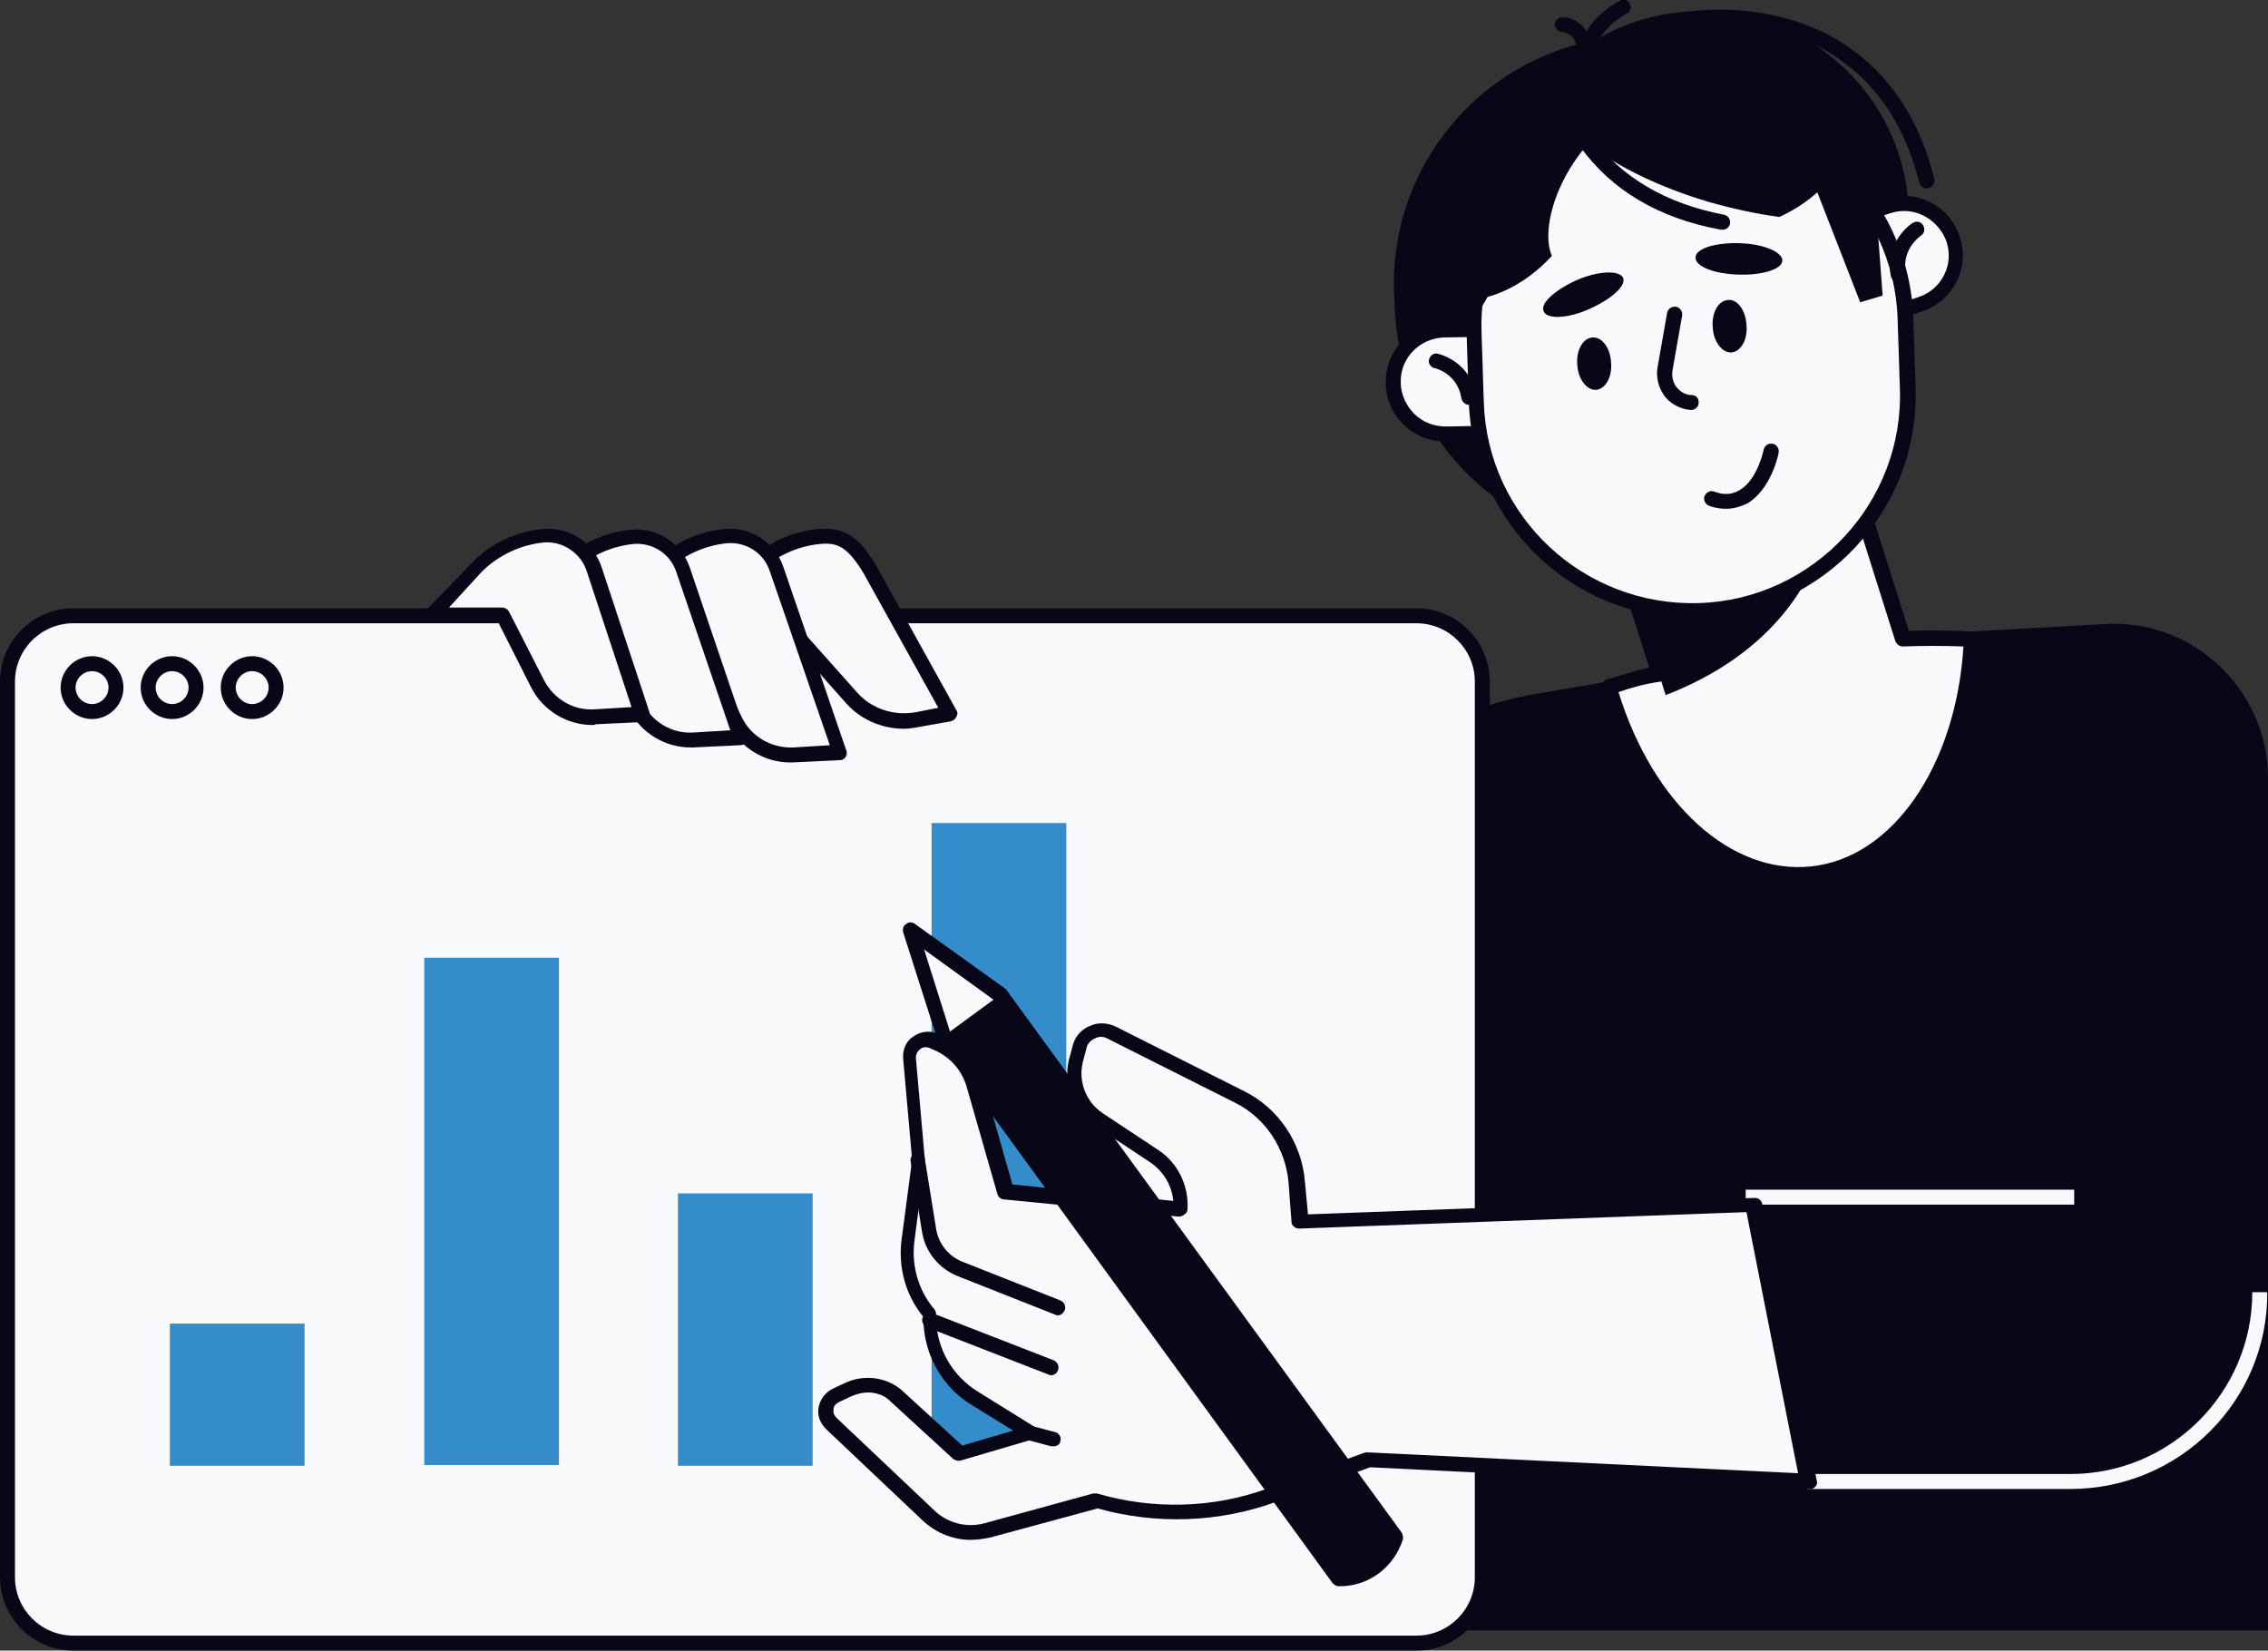<?xml version="1.0" encoding="UTF-8" standalone="no"?>
<!-- Generator: Adobe Illustrator 26.0.1, SVG Export Plug-In . SVG Version: 6.00 Build 0)  -->

<svg
   version="1.1"
   x="0px"
   y="0px"
   viewBox="0 0 303.1 220.6"
   style="enable-background:new 0 0 303.1 220.6;"
   xml:space="preserve"
   id="svg1005"
   sodipodi:docname="maitrise-couts-bglight.svg"
   inkscape:version="1.1.1 (c3084ef, 2021-09-22)"
   xmlns:inkscape="http://www.inkscape.org/namespaces/inkscape"
   xmlns:sodipodi="http://sodipodi.sourceforge.net/DTD/sodipodi-0.dtd"
   xmlns="http://www.w3.org/2000/svg"
   xmlns:svg="http://www.w3.org/2000/svg"><rect x="0" y="0" width="303.1" height="220.6" fill="#333333" stroke="none"/><defs
   id="defs1009" /><sodipodi:namedview
   id="namedview1007"
   pagecolor="#ffffff"
   bordercolor="#666666"
   borderopacity="1.0"
   inkscape:pageshadow="2"
   inkscape:pageopacity="0.0"
   inkscape:pagecheckerboard="0"
   showgrid="false"
   inkscape:zoom="3.2592928"
   inkscape:cx="151.41321"
   inkscape:cy="110.3"
   inkscape:window-width="2560"
   inkscape:window-height="1387"
   inkscape:window-x="0"
   inkscape:window-y="25"
   inkscape:window-maximized="1"
   inkscape:current-layer="svg1005" />
<style
   type="text/css"
   id="style824">
	.st0{fill:#F8F9FA;}
	.st1{fill:#080717;}
	.st2{fill:#348CCA;}
</style>

<g
   id="Layer_2">
</g>
<g
   id="_x3C_Layer_x3E_">
	<g
   id="g1002">
		<path
   class="st1"
   d="M171.4,118.1l3.3-5.2c6.8-10.6,17.7-17.9,30.2-20.1l44.3-7.6l32.1-1.8c11.8-0.7,21.8,8.8,21.8,20.6v113.9    H149.5L171.4,118.1z"
   id="path830" />
		<g
   id="g850">
			<g
   id="g836">
				<path
   class="st0"
   d="M189.3,219.6H9.8c-4.9,0-8.8-3.9-8.8-8.8V91.1c0-4.9,3.9-8.8,8.8-8.8h179.5c4.9,0,8.8,3.9,8.8,8.8v119.7      C198.1,215.7,194.2,219.6,189.3,219.6z"
   id="path832" />
				<path
   class="st1"
   d="M189.3,220.6H9.8c-5.4,0-9.8-4.4-9.8-9.8V91.1c0-5.4,4.4-9.8,9.8-9.8h179.5c5.4,0,9.8,4.4,9.8,9.8v119.7      C199.1,216.2,194.7,220.6,189.3,220.6z M9.8,83.3c-4.3,0-7.8,3.5-7.8,7.8v119.7c0,4.3,3.5,7.8,7.8,7.8h179.5      c4.3,0,7.8-3.5,7.8-7.8V91.1c0-4.3-3.5-7.8-7.8-7.8H9.8z"
   id="path834" />
			</g>
			<g
   id="g840">
				<path
   class="st1"
   d="M12.3,96.1c-2.3,0-4.2-1.9-4.2-4.2c0-2.3,1.9-4.2,4.2-4.2c2.3,0,4.2,1.9,4.2,4.2      C16.5,94.2,14.6,96.1,12.3,96.1z M12.3,89.7c-1.2,0-2.2,1-2.2,2.2s1,2.2,2.2,2.2c1.2,0,2.2-1,2.2-2.2S13.5,89.7,12.3,89.7z"
   id="path838" />
			</g>
			<g
   id="g844">
				<path
   class="st1"
   d="M23,96.1c-2.3,0-4.2-1.9-4.2-4.2c0-2.3,1.9-4.2,4.2-4.2s4.2,1.9,4.2,4.2C27.2,94.2,25.3,96.1,23,96.1z       M23,89.7c-1.2,0-2.2,1-2.2,2.2s1,2.2,2.2,2.2c1.2,0,2.2-1,2.2-2.2S24.2,89.7,23,89.7z"
   id="path842" />
			</g>
			<g
   id="g848">
				<path
   class="st1"
   d="M33.7,96.1c-2.3,0-4.2-1.9-4.2-4.2c0-2.3,1.9-4.2,4.2-4.2s4.2,1.9,4.2,4.2C37.9,94.2,36,96.1,33.7,96.1z       M33.7,89.7c-1.2,0-2.2,1-2.2,2.2s1,2.2,2.2,2.2c1.2,0,2.2-1,2.2-2.2S34.9,89.7,33.7,89.7z"
   id="path846" />
			</g>
		</g>
		<g
   id="g930">
			<g
   id="g856">
				<path
   class="st0"
   d="M221.7,89.9l-5.9-18.6l31-9.8l7.5,23.8c3.1-0.1,6.1,0,9.2,0.1c-0.7,16.7-9.4,30.1-21.4,31.3      c-11.6,1.2-22.6-9.4-27-24.9C217.2,91.1,219.4,90.5,221.7,89.9z"
   id="path852" />
				<path
   class="st1"
   d="M240.3,117.8c-11.2,0-21.8-10.3-26.2-25.8c-0.1-0.5,0.1-1.1,0.7-1.2c1.7-0.5,3.5-1.1,5.6-1.6l-5.6-17.6      c-0.2-0.5,0.1-1.1,0.7-1.3l31-9.8c0.5-0.2,1.1,0.1,1.3,0.7l7.3,23.1c2.8-0.1,5.7,0,8.5,0.1c0.3,0,0.5,0.1,0.7,0.3      c0.2,0.2,0.3,0.5,0.3,0.7c-0.8,17.4-10.1,31-22.3,32.3C241.6,117.8,240.9,117.8,240.3,117.8z M216.3,92.5      c4.6,14.9,15,24.4,25.7,23.3c10.9-1.1,19.4-13.4,20.4-29.4c-2.7-0.1-5.4-0.1-8.1,0c-0.5,0-0.8-0.3-1-0.7l-7.2-22.8l-29.1,9.2      l5.6,17.7c0.1,0.3,0.1,0.5-0.1,0.8c-0.1,0.2-0.4,0.4-0.6,0.5C219.8,91.4,218,91.9,216.3,92.5z"
   id="path854" />
			</g>
			<path
   class="st1"
   d="M222.6,92.9l-6.8-21.6l19.7-6.2l8.6,5.4C241.8,80.3,234.3,88.4,222.6,92.9z"
   id="path858" />
			<path
   class="st1"
   d="M220.8,73L220.8,73C202.4,73.7,187,59.3,186.4,41l-0.1-1.8C185.6,20.8,200,5.4,218.4,4.8h0     c18.4-0.7,33.8,13.7,34.4,32.1l0.1,1.8C253.5,57,239.2,72.4,220.8,73z"
   id="path860" />
			<path
   class="st1"
   d="M228.6,62.7L228.6,62.7c-15.3,0.5-28.2-11.4-28.7-26.8l-0.2-5.7C199.1,14.9,211.1,2,226.4,1.5l0,0     c15.3-0.5,28.2,11.4,28.7,26.8l0.2,5.7C255.9,49.3,243.9,62.1,228.6,62.7z"
   id="path862" />
			<g
   id="g866">
				<path
   class="st1"
   d="M257.5,25.2c-0.4,0-0.9-0.3-1-0.8c-2-8-6.1-13.8-12.1-17.4c-6.4-3.8-14.9-4.8-22.9-2.7      c-0.5,0.1-1.1-0.2-1.2-0.7c-0.1-0.5,0.2-1.1,0.7-1.2c8.5-2.2,17.7-1.1,24.5,2.9c6.5,3.9,10.9,10.1,13,18.6      c0.1,0.5-0.2,1.1-0.7,1.2C257.6,25.2,257.5,25.2,257.5,25.2z"
   id="path864" />
			</g>
			<g
   id="g872">
				<path
   class="st0"
   d="M250.7,42.7l5.9-2c3.6-1.2,5.6-5.1,4.4-8.8l0,0c-1.2-3.6-5.2-5.6-8.8-4.4l-5.9,2c-3.6,1.2-5.6,5.2-4.4,8.8      l0,0C243.2,42,247.1,44,250.7,42.7z"
   id="path868" />
				<path
   class="st1"
   d="M248.5,44.1c-1.2,0-2.4-0.3-3.5-0.8c-1.9-0.9-3.3-2.6-4-4.6c-0.7-2-0.5-4.2,0.4-6.1c0.9-1.9,2.6-3.3,4.6-4      l5.9-2c4.1-1.4,8.6,0.8,10,5c1.4,4.1-0.8,8.6-5,10l-5.9,2C250.2,44,249.4,44.1,248.5,44.1z M254.5,28.2c-0.6,0-1.3,0.1-1.9,0.3      l-5.9,2c-1.5,0.5-2.7,1.6-3.4,3c-0.7,1.4-0.8,3-0.3,4.5c0.5,1.5,1.6,2.7,3,3.4c1.4,0.7,3,0.8,4.5,0.3l0,0l5.9-2      c3.1-1,4.8-4.4,3.7-7.5C259.2,29.8,256.9,28.2,254.5,28.2z"
   id="path870" />
			</g>
			<g
   id="g878">
				<path
   class="st0"
   d="M199.5,57.9l-6.3,0.1c-3.8,0.1-7-3-7-6.8l0,0c-0.1-3.8,3-7,6.8-7l6.3-0.1c3.8-0.1,7,3,7,6.8l0,0      C206.4,54.7,203.3,57.8,199.5,57.9z"
   id="path874" />
				<path
   class="st1"
   d="M193.1,59c-4.3,0-7.9-3.5-7.9-7.8c-0.1-4.4,3.4-8,7.8-8.1l6.3-0.1c0,0,0.1,0,0.1,0c4.3,0,7.9,3.5,7.9,7.8      c0.1,4.4-3.4,8-7.8,8.1l-6.3,0.1C193.2,59,193.2,59,193.1,59z M199.4,45c0,0-0.1,0-0.1,0l-6.3,0.1c-3.3,0.1-5.9,2.8-5.8,6      c0,1.6,0.7,3.1,1.8,4.2c1.1,1.1,2.6,1.7,4.2,1.7l6.3-0.1l0,0c3.3-0.1,5.9-2.8,5.8-6C205.3,47.6,202.6,45,199.4,45z"
   id="path876" />
			</g>
			<g
   id="g884">
				<path
   class="st0"
   d="M227.1,81.6L227.1,81.6c-15.9,0.6-29.3-11.9-29.8-27.8l-0.3-9.2c-0.6-15.9,11.9-29.3,27.8-29.8h0      c15.9-0.6,29.3,11.9,29.8,27.8l0.3,9.2C255.5,67.7,243,81,227.1,81.6z"
   id="path880" />
				<path
   class="st1"
   d="M226.1,82.6c-16,0-29.2-12.7-29.8-28.8l-0.3-9.2c-0.6-16.4,12.3-30.3,28.8-30.9      c16.5-0.6,30.3,12.3,30.9,28.8l0.3,9.2c0.6,16.4-12.3,30.3-28.8,30.9C226.8,82.6,226.4,82.6,226.1,82.6z M227.1,80.6l0,1      L227.1,80.6c15.3-0.5,27.4-13.5,26.8-28.8l-0.3-9.2c-0.5-15.3-13.5-27.4-28.8-26.8c-15.3,0.5-27.4,13.5-26.8,28.8l0.3,9.2      C198.8,69.1,211.7,81.1,227.1,80.6z"
   id="path882" />
			</g>
			<path
   class="st1"
   d="M195.5,43.8L195.5,43.8c4.8-3.5,8.1-15.3,7.6-29.2l0,0C198.2,18.1,195,29.9,195.5,43.8z"
   id="path886" />
			<g
   id="g890">
				<path
   class="st1"
   d="M253.7,37.7c-0.5,0-0.9-0.3-1-0.8c-0.9-4.5,2.7-7,2.9-7.1c0.5-0.3,1.1-0.2,1.4,0.3c0.3,0.5,0.2,1.1-0.3,1.4      c-0.1,0.1-2.6,1.8-2,5c0.1,0.5-0.2,1.1-0.8,1.2C253.9,37.7,253.8,37.7,253.7,37.7z"
   id="path888" />
			</g>
			<g
   id="g894">
				<path
   class="st1"
   d="M196.3,54.1c-0.5,0-0.9-0.4-1-0.9c-0.5-3.2-3.4-4-3.6-4c-0.5-0.1-0.9-0.7-0.7-1.2c0.1-0.5,0.7-0.9,1.2-0.7      c0.2,0,4.4,1.1,5.1,5.7c0.1,0.5-0.3,1.1-0.8,1.1C196.4,54.1,196.3,54.1,196.3,54.1z"
   id="path892" />
			</g>
			<path
   class="st1"
   d="M216.9,37.1c0.5,1.1-1.6,2.9-4.5,4.2c-2.9,1.3-5.7,1.4-6.1,0.3c-0.5-1.1,1.6-2.9,4.5-4.2     C213.6,36.2,216.4,36.1,216.9,37.1z"
   id="path896" />
			<path
   class="st1"
   d="M238.2,34.8c0,1.2-2.7,2-5.9,1.9c-3.2-0.1-5.8-1.1-5.7-2.3c0-1.2,2.7-2,5.9-1.9     C235.7,32.6,238.2,33.7,238.2,34.8z"
   id="path898" />
			<g
   id="g902">
				<path
   class="st1"
   d="M226,54.8C226,54.8,226,54.8,226,54.8c-1.4-0.1-2.7-0.8-3.5-1.8c-0.8-1.1-1.2-2.4-1-3.8l1.3-7.4      c0.1-0.5,0.6-0.9,1.2-0.8c0.5,0.1,0.9,0.6,0.8,1.2l-1.3,7.4c-0.1,0.8,0.1,1.6,0.6,2.2c0.5,0.6,1.2,1,2,1c0.6,0,1,0.5,0.9,1.1      C227,54.4,226.5,54.8,226,54.8z"
   id="path900" />
			</g>
			<g
   id="g906">
				<path
   class="st1"
   d="M230.7,68c-0.7,0-1.5-0.1-2.3-0.4c-0.5-0.2-0.8-0.8-0.6-1.3c0.2-0.5,0.8-0.8,1.3-0.6      c1.3,0.5,2.4,0.4,3.4-0.2c2.4-1.4,3.2-5.4,3.2-5.4c0.1-0.5,0.6-0.9,1.2-0.8c0.5,0.1,0.9,0.6,0.8,1.2c0,0.2-1,4.9-4.2,6.8      C232.6,67.7,231.7,68,230.7,68z"
   id="path904" />
			</g>
			<path
   class="st1"
   d="M233.8,8.6c5.7,1.7,10.7,4,14.5,6.5c-0.1,1-0.3,2.1-0.6,3.1c-1.4,4.8-5.1,8.6-9.9,10.8c-3-0.4-6.2-1.1-9.4-2     c-13.2-3.9-22.7-11.2-21.2-16.3C208.7,5.6,220.6,4.7,233.8,8.6z"
   id="path908" />
			<path
   class="st1"
   d="M193.9,25.3c-3.4,4.9-4.1,10.3-2.9,14.6c1,0.2,2.1,0.4,3.1,0.4c5.1,0.1,9.7-2.2,13.3-6.1     c-1.4-3.2,0.3-9.7,4.6-14.7C221,9.1,204,10.5,193.9,25.3z"
   id="path910" />
			<path
   class="st1"
   d="M233.4,43.4c0.2,1.9-0.7,3.6-2,3.7c-1.2,0.1-2.4-1.4-2.5-3.3c-0.2-1.9,0.7-3.6,2-3.7     C232.1,39.9,233.3,41.4,233.4,43.4z"
   id="path912" />
			<path
   class="st1"
   d="M215.3,48.4c0.2,1.9-0.7,3.6-2,3.7c-1.2,0.1-2.4-1.4-2.5-3.3c-0.2-1.9,0.7-3.6,2-3.7     C214.1,45,215.2,46.5,215.3,48.4z"
   id="path914" />
			<g
   id="g918">
				<path
   class="st1"
   d="M212.1,9.2c-0.5,0-0.9-0.4-1-0.9c-0.5-5.2,5.1-8.1,5.4-8.2c0.5-0.3,1.1-0.1,1.3,0.4      c0.3,0.5,0.1,1.1-0.4,1.3c0,0-4.6,2.4-4.3,6.2C213.2,8.7,212.8,9.2,212.1,9.2C212.2,9.2,212.2,9.2,212.1,9.2z"
   id="path916" />
			</g>
			<g
   id="g922">
				<path
   class="st1"
   d="M211.7,7c-0.5,0-0.9-0.3-1-0.8c-0.3-1.7-1.6-1.9-1.9-1.9c-0.5,0-1-0.5-1-1c0-0.5,0.4-1,1-1c0,0,0,0,0,0      c1.1,0,3.3,0.7,3.8,3.5c0.1,0.5-0.2,1.1-0.8,1.2C211.8,7,211.8,7,211.7,7z"
   id="path920" />
			</g>
			<g
   id="g926">
				<path
   class="st1"
   d="M230.2,30.7c-0.1,0-0.1,0-0.2,0c-8.3-1.5-14.7-5.3-18.9-11.2c-0.3-0.4-0.2-1.1,0.2-1.4      c0.4-0.3,1.1-0.2,1.4,0.2c4,5.4,9.9,8.9,17.7,10.4c0.5,0.1,0.9,0.6,0.8,1.2C231.1,30.4,230.7,30.7,230.2,30.7z"
   id="path924" />
			</g>
			<polygon
   class="st1"
   points="250.2,20.8 251.6,39.5 248.6,40.4 240.3,19.1    "
   id="polygon928" />
		</g>
		<g
   id="g956">
			<g
   id="g936">
				<path
   class="st0"
   d="M104,82.2h-9.5l6.1-6.3c2.4-2.4,5.5-3.9,8.9-4.2l0,0c3-0.3,4.6,0.8,6.7,4.5L127,95.4l-4.5,0.8      c-3.2,0.6-6.5-0.5-8.7-3L104,82.2z"
   id="path932" />
				<path
   class="st1"
   d="M120.8,97.4c-2.9,0-5.8-1.2-7.8-3.5l-9.5-10.7h-9c-0.4,0-0.8-0.2-0.9-0.6c-0.2-0.4-0.1-0.8,0.2-1.1l6.1-6.3      c2.5-2.6,5.9-4.2,9.5-4.5c3.8-0.3,5.6,1.4,7.7,4.9l10.7,19.3c0.2,0.3,0.2,0.6,0,0.9c-0.1,0.3-0.4,0.5-0.7,0.6l-4.5,0.8      C122,97.3,121.4,97.4,120.8,97.4z M96.9,81.2h7.1c0.3,0,0.6,0.1,0.7,0.3l9.8,11c1.9,2.2,4.9,3.2,7.8,2.7l3.1-0.6l-10-18      c-2.2-3.6-3.5-4.1-5.8-3.9c-3.1,0.3-6.1,1.7-8.3,3.9L96.9,81.2z"
   id="path934" />
			</g>
			<g
   id="g942">
				<path
   class="st0"
   d="M91.5,82.2H82l6.1-6.3c2.4-2.4,5.5-3.9,8.9-4.2l0,0c3-0.3,5.8,1.6,6.7,4.5l8.4,24.5l-6.3,0.3      c-3.2,0.2-6.3-1.6-7.7-4.5L91.5,82.2z"
   id="path938" />
				<path
   class="st1"
   d="M105.6,101.9c-3.4,0-6.6-1.9-8.2-5l-6.5-13.7H82c-0.4,0-0.8-0.2-0.9-0.6c-0.2-0.4-0.1-0.8,0.2-1.1l6.1-6.3      c2.5-2.6,5.9-4.2,9.5-4.5c3.5-0.3,6.7,1.8,7.8,5.1l8.4,24.5c0.1,0.3,0.1,0.6-0.1,0.9c-0.2,0.3-0.5,0.4-0.8,0.4l-6.3,0.3      C105.9,101.9,105.7,101.9,105.6,101.9z M84.4,81.2h7.1c0.4,0,0.7,0.2,0.9,0.6L99.2,96c1.3,2.5,3.9,4,6.8,3.9l4.9-0.3l-8-23.2      c-0.8-2.5-3.2-4-5.7-3.8c-3.1,0.3-6.1,1.7-8.3,3.9L84.4,81.2z"
   id="path940" />
			</g>
			<g
   id="g948">
				<path
   class="st0"
   d="M79,82.2h-9.5l6.1-6.3c2.4-2.4,5.5-3.9,8.9-4.2h0c3-0.3,5.8,1.6,6.7,4.5L99,98.5l-6.3,0.3      c-3.2,0.2-6.3-1.6-7.7-4.5L79,82.2z"
   id="path944" />
				<path
   class="st1"
   d="M92.3,99.9c-3.4,0-6.6-1.9-8.2-5l-5.7-11.6h-8.9c-0.4,0-0.8-0.2-0.9-0.6c-0.2-0.4-0.1-0.8,0.2-1.1l6.1-6.3      c2.5-2.6,5.9-4.2,9.5-4.5c3.5-0.3,6.7,1.8,7.8,5.1l7.6,22.4c0.1,0.3,0.1,0.6-0.1,0.9c-0.2,0.3-0.5,0.4-0.8,0.4l-6.3,0.3      C92.6,99.9,92.4,99.9,92.3,99.9z M71.9,81.2H79c0.4,0,0.7,0.2,0.9,0.6L85.9,94c1.3,2.5,3.9,4.1,6.8,3.9l4.9-0.3l-7.2-21.1      c-0.8-2.5-3.2-4-5.7-3.8c-3.1,0.3-6.1,1.7-8.3,3.9L71.9,81.2z"
   id="path946" />
			</g>
			<g
   id="g954">
				<path
   class="st0"
   d="M67.2,82.2h-9.5l6.1-6.3c2.4-2.4,5.5-3.9,8.9-4.2l0,0c3-0.3,5.8,1.6,6.7,4.5l6.4,19.4l-6.3,0.3      c-3.2,0.2-6.3-1.6-7.7-4.5L67.2,82.2z"
   id="path950" />
				<path
   class="st1"
   d="M79.2,96.9c-3.4,0-6.6-1.9-8.2-5l-4.4-8.7h-8.9c-0.4,0-0.8-0.2-0.9-0.6c-0.2-0.4-0.1-0.8,0.2-1.1l6.1-6.3      c2.5-2.6,5.9-4.2,9.5-4.5c3.5-0.3,6.7,1.8,7.8,5.1l6.4,19.4c0.1,0.3,0.1,0.6-0.1,0.9c-0.2,0.3-0.5,0.4-0.8,0.4l-6.3,0.3      C79.5,96.9,79.3,96.9,79.2,96.9z M60,81.2h7.1c0.4,0,0.7,0.2,0.9,0.5l4.7,9.2c1.3,2.5,3.9,4.1,6.8,3.9l4.9-0.3l-6-18.2      c-0.8-2.4-3.2-4-5.7-3.8c-3.1,0.3-6.1,1.7-8.3,3.9L60,81.2z"
   id="path952" />
			</g>
		</g>
		<g
   id="g960">
			<rect
   x="233.3"
   y="159"
   class="st0"
   width="43.9"
   height="2"
   id="rect958" />
		</g>
		<g
   id="g964">
			<path
   class="st0"
   d="M276.7,199h-35.2v-2h35.2c13.4,0,24.3-10.9,24.3-24.3h2C303.1,187.2,291.3,199,276.7,199z"
   id="path962" />
		</g>
		<rect
   x="22.7"
   y="176.9"
   class="st2"
   width="18"
   height="19"
   id="rect966" />
		<rect
   x="56.7"
   y="128"
   class="st2"
   width="18"
   height="67.8"
   id="rect968" />
		<rect
   x="90.6"
   y="159.5"
   class="st2"
   width="18"
   height="36.4"
   id="rect970" />
		<rect
   x="124.5"
   y="110"
   class="st2"
   width="18"
   height="85.9"
   id="rect972" />
		<g
   id="g1000">
			<g
   id="g978">
				<path
   class="st0"
   d="M121.5,141.4l1.2,13.6l-1.4,10.7c-0.5,3.5,0.6,7.1,2.8,9.8l0.1,0.1l0,0.7c0.1,4.3,2.4,8.3,6.1,10.5l7.4,4.6      l-9.5,2.8l-8.5-7.8c-1.8-1.4-4.3-1.7-6.4-0.8l-1.7,0.8c-1.5,0.7-1.8,2.6-0.6,3.7l13.1,12.4c2,1.9,4.9,2.6,7.6,1.9l14.6-4      c7.7,2.3,16,2,23.5-0.8l12.7-4.7l58.9,2.9l-7.3-37l-60.6,2.2l-0.4-5.2c-0.4-4.9-3.3-9.2-7.7-11.4l-17.1-8.6      c-1.7-0.8-3.7,0-4.2,1.8l-0.4,1.5c-0.9,3.1,0.3,6.5,3,8.3l7.4,4.9c2.3,1.5,3.6,4.2,3.5,7l0,0l-23.3-2.3l-4.1-14.3      c-0.7-2.4-2.3-4.3-4.5-5.4l-0.9-0.4C123.2,138.3,121.4,139.6,121.5,141.4z"
   id="path974" />
				<path
   class="st1"
   d="M129.7,205.8c-2.3,0-4.5-0.9-6.2-2.4L110.4,191c-0.8-0.8-1.2-1.8-1-2.9c0.2-1.1,0.9-2,1.9-2.5l1.7-0.8      c2.4-1.1,5.3-0.8,7.4,0.9l8.2,7.5l6.8-2l-5.5-3.4c-4-2.4-6.4-6.7-6.5-11.4l0-0.4c-2.4-2.9-3.4-6.7-2.9-10.4l1.4-10.6l-1.2-13.5      c0,0,0,0,0,0c-0.1-1.2,0.4-2.4,1.4-3c1-0.7,2.3-0.8,3.4-0.3l0.9,0.4c2.5,1.2,4.3,3.4,5,6l3.9,13.7l21.5,2.2      c-0.2-2.1-1.3-3.9-3-5.1l-7.4-4.9c-3.1-2.1-4.5-5.9-3.4-9.4l0.4-1.5c0.3-1.1,1.2-2.1,2.3-2.5c1.1-0.5,2.3-0.4,3.4,0.1l17.1,8.6      c4.7,2.3,7.8,7,8.2,12.2l0.4,4.3l59.7-2.2c0.5,0,0.9,0.3,1,0.8l7.3,37c0.1,0.3,0,0.6-0.2,0.8c-0.2,0.2-0.5,0.4-0.8,0.3      l-58.7-2.9l-12.5,4.6c-7.6,2.8-16.1,3.1-23.9,0.9l-14.4,3.9C131.3,205.7,130.5,205.8,129.7,205.8z M116,186.1      c-0.7,0-1.5,0.2-2.2,0.5l-1.7,0.8c-0.4,0.2-0.7,0.5-0.7,1c-0.1,0.4,0.1,0.8,0.4,1.1l13.1,12.4c1.8,1.7,4.3,2.3,6.6,1.7l14.6-4      c0.2,0,0.4,0,0.5,0c7.5,2.2,15.6,2,22.9-0.7l12.7-4.7c0.1,0,0.3-0.1,0.4-0.1l57.7,2.8l-6.9-34.9l-59.8,2.2c-0.5,0-1-0.4-1-0.9      l-0.4-5.3c-0.4-4.5-3.1-8.6-7.1-10.6l-17.1-8.6c-0.5-0.3-1.2-0.3-1.7,0c-0.5,0.2-1,0.7-1.1,1.3l-0.4,1.5      c-0.8,2.7,0.2,5.6,2.6,7.2l7.4,4.9c2.6,1.7,4.1,4.8,3.9,7.9c0,0.3-0.1,0.5-0.4,0.7c-0.2,0.2-0.5,0.3-0.8,0.3l-23.3-2.3      c-0.4,0-0.8-0.3-0.9-0.7l-4.1-14.3c-0.6-2.1-2-3.8-4-4.8l-0.9-0.4c-0.4-0.2-0.9-0.2-1.3,0.1c-0.4,0.3-0.6,0.7-0.6,1.2l1.2,13.6      c0,0.1,0,0.1,0,0.2l-1.4,10.7c-0.4,3.2,0.5,6.5,2.6,9l0.1,0.1c0.1,0.2,0.2,0.4,0.2,0.6l0,0.7c0.1,4,2.2,7.6,5.6,9.7l7.4,4.6      c0.3,0.2,0.5,0.6,0.5,1c-0.1,0.4-0.3,0.7-0.7,0.8l-9.5,2.8c-0.3,0.1-0.7,0-1-0.2l-8.5-7.8C118.2,186.5,117.1,186.1,116,186.1z"
   id="path976" />
			</g>
			<g
   id="g982">
				<path
   class="st1"
   d="M141.4,175.8c-0.1,0-0.2,0-0.4-0.1l-12.9-5.1c-2.6-1-4.5-3.3-4.9-6.1l-1.5-9.3c-0.1-0.5,0.3-1.1,0.8-1.1      c0.5-0.1,1.1,0.3,1.1,0.8l1.5,9.3c0.3,2,1.7,3.8,3.7,4.5l12.9,5.1c0.5,0.2,0.8,0.8,0.6,1.3C142.1,175.5,141.8,175.8,141.4,175.8      z"
   id="path980" />
			</g>
			<g
   id="g986">
				<path
   class="st1"
   d="M140.5,183.8c-0.1,0-0.2,0-0.4-0.1l-16.2-6.3c-0.5-0.2-0.8-0.8-0.6-1.3c0.2-0.5,0.8-0.8,1.3-0.6l16.2,6.3      c0.5,0.2,0.8,0.8,0.6,1.3C141.3,183.5,140.9,183.8,140.5,183.8z"
   id="path984" />
			</g>
			<g
   id="g990">
				<path
   class="st1"
   d="M140.8,193.3c-0.1,0-0.2,0-0.3,0l-3-0.8c-0.5-0.1-0.9-0.7-0.7-1.2c0.1-0.5,0.7-0.9,1.2-0.7l3,0.8      c0.5,0.1,0.9,0.7,0.7,1.2C141.7,193,141.3,193.3,140.8,193.3z"
   id="path988" />
			</g>
			<path
   class="st0"
   d="M178.9,211l-52.8-72.5l-4.5-14.1l12,8.6l52.8,72.5l0,0C185.4,208.8,182.4,211.1,178.9,211L178.9,211z"
   id="path992" />
			<path
   class="st1"
   d="M178.9,211l-52.8-72.5l7.5-5.5l52.8,72.5l0,0C185.4,208.8,182.4,211.1,178.9,211L178.9,211z"
   id="path994" />
			<g
   id="g998">
				<path
   class="st1"
   d="M179.1,212c-0.1,0-0.2,0-0.2,0c-0.3,0-0.6-0.2-0.8-0.4L125.3,139c-0.1-0.1-0.1-0.2-0.1-0.3l-4.5-14.1      c-0.1-0.4,0-0.9,0.4-1.1c0.3-0.3,0.8-0.3,1.2,0l12,8.6c0.1,0.1,0.2,0.1,0.2,0.2l52.8,72.5c0.2,0.3,0.2,0.6,0.2,0.9      C186.3,209.5,182.9,212,179.1,212z M127,138l52.4,72c2.6-0.1,5-1.8,5.9-4.3l-52.4-72l-9.4-6.8L127,138z"
   id="path996" />
			</g>
		</g>
	</g>
</g>
</svg>
